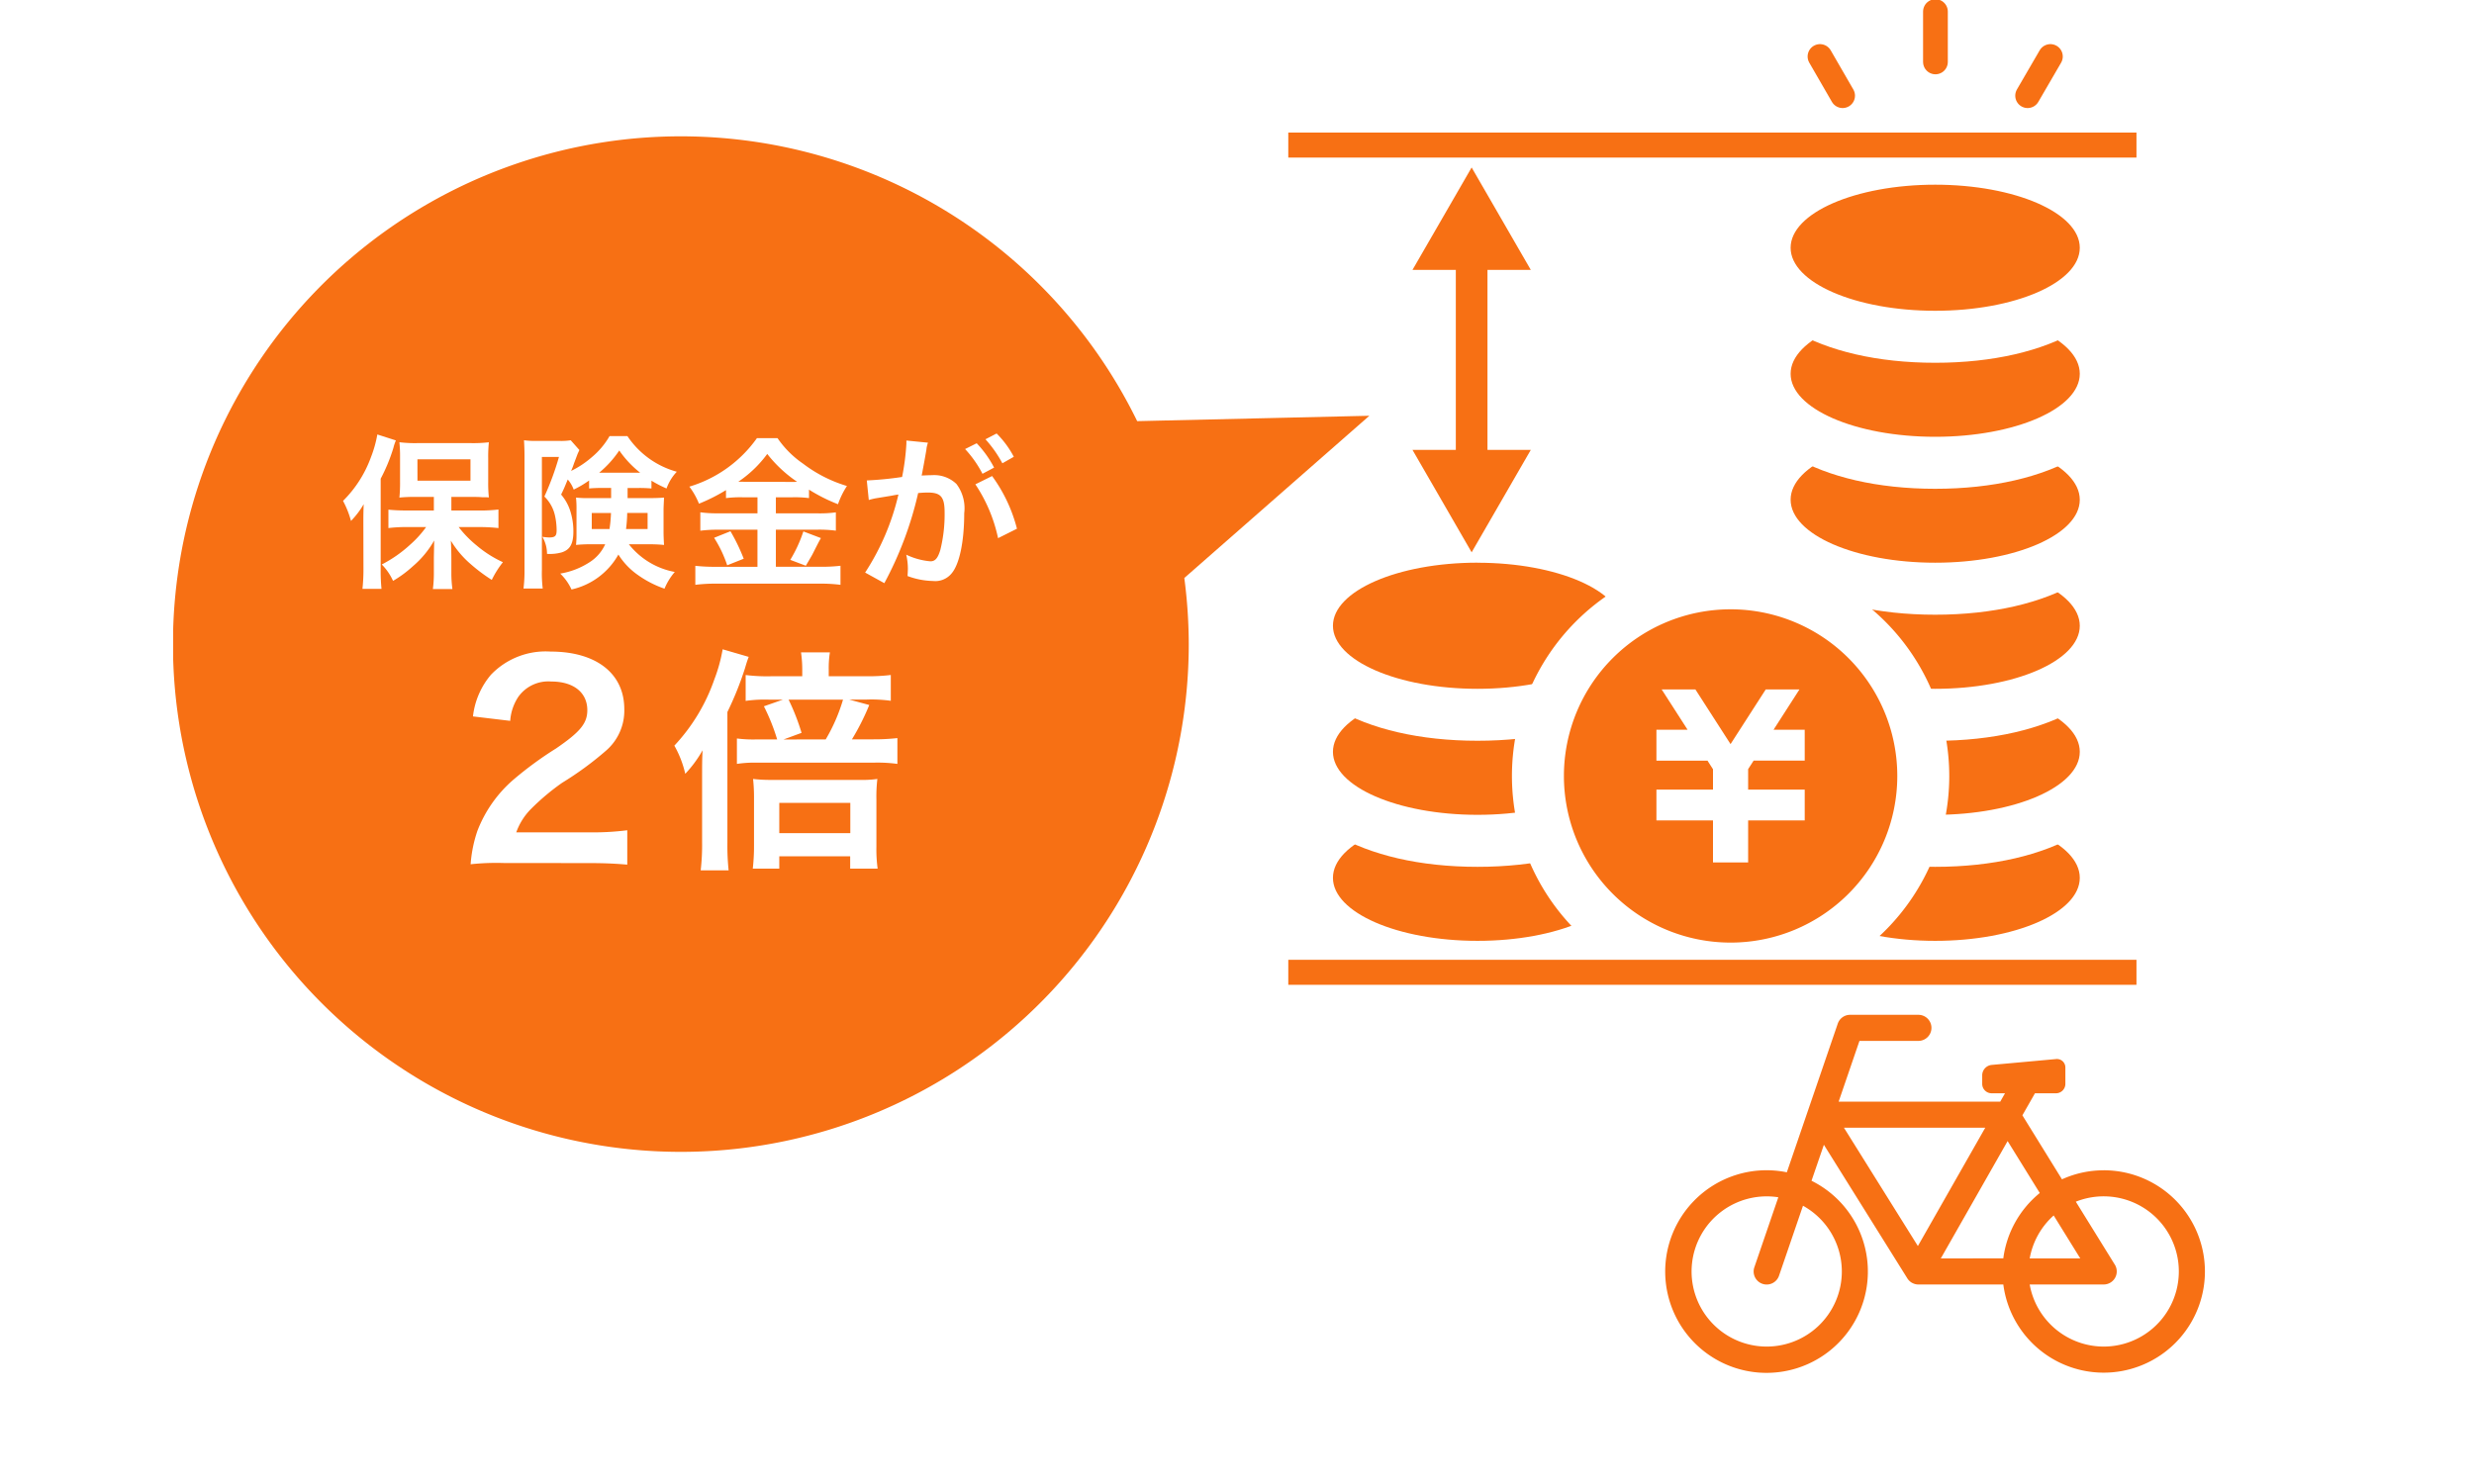 <svg xmlns="http://www.w3.org/2000/svg" xmlns:xlink="http://www.w3.org/1999/xlink" width="200" height="120" viewBox="0 0 200 120">
  <defs>
    <clipPath id="clip-path">
      <rect id="長方形_584" data-name="長方形 584" width="164.248" height="111" fill="none"/>
    </clipPath>
  </defs>
  <g id="features_no4_pic" transform="translate(-3716 -2569.054)">
    <rect id="長方形_447" data-name="長方形 447" width="200" height="120" transform="translate(3716 2569.054)" fill="#fff"/>
    <g id="グループ_667" data-name="グループ 667" transform="translate(3730 2569.054)">
      <g id="グループ_666" data-name="グループ 666" transform="translate(0 0)" clip-path="url(#clip-path)">
        <path id="パス_1682" data-name="パス 1682" d="M96.7,34.364l-18.77.434A41.059,41.059,0,1,0,82.1,52.833a41.5,41.5,0,0,0-.359-5.351Z" transform="translate(0 -0.744)" fill="#f77014"/>
        <path id="パス_1683" data-name="パス 1683" d="M16.3,44.613c0-.441,0-.749.026-1.473A6.845,6.845,0,0,1,15.3,44.493a7.464,7.464,0,0,0-.643-1.621,9.579,9.579,0,0,0,2.263-3.55,9.521,9.521,0,0,0,.51-1.821l1.5.482a3.668,3.668,0,0,0-.2.6A14.064,14.064,0,0,1,17.7,41.077v7.354a14.4,14.4,0,0,0,.067,1.553h-1.54a14.336,14.336,0,0,0,.081-1.567ZM22,42.55h-1.42a12.449,12.449,0,0,0-1.366.054,11.936,11.936,0,0,0,.053-1.3V39.348a10.839,10.839,0,0,0-.053-1.218A10.514,10.514,0,0,0,20.7,38.2h4.273a11.025,11.025,0,0,0,1.474-.067,11.434,11.434,0,0,0-.054,1.3v1.9a10.814,10.814,0,0,0,.054,1.258,3.226,3.226,0,0,0-.389-.012,2.732,2.732,0,0,1-.3-.014c-.254-.014-.468-.014-.643-.014h-1.7v1.1H25.76a12.461,12.461,0,0,0,1.461-.081v1.5a13.546,13.546,0,0,0-1.42-.081H24.006a8.894,8.894,0,0,0,1.433,1.473,9.218,9.218,0,0,0,2.143,1.367,7.689,7.689,0,0,0-.9,1.432,13.556,13.556,0,0,1-1.7-1.272,7.789,7.789,0,0,1-1.608-1.9c.027.442.04,1.072.04,1.433v1.246A9.419,9.419,0,0,0,23.5,50h-1.58A9.624,9.624,0,0,0,22,48.751V47.493c0-.108.013-.589.026-1.42a7.694,7.694,0,0,1-1.714,2.076A9.5,9.5,0,0,1,18.7,49.341a4.5,4.5,0,0,0-.911-1.326,10.461,10.461,0,0,0,2.3-1.608,8.4,8.4,0,0,0,1.285-1.419H19.786a11.985,11.985,0,0,0-1.46.081V43.582c.429.04.857.067,1.46.067H22Zm-1.326-1.312h4.286V39.51H20.671Z" transform="translate(-0.926 -2.369)" fill="#fff"/>
        <path id="パス_1684" data-name="パス 1684" d="M36.618,41.836a10.668,10.668,0,0,0-1.085.04v-.644a8.551,8.551,0,0,1-1.246.736,2.577,2.577,0,0,0-.482-.817c-.281.684-.294.724-.535,1.219a3.819,3.819,0,0,1,.722,1.272,5.392,5.392,0,0,1,.269,1.715c0,.991-.269,1.474-.938,1.687a3.543,3.543,0,0,1-1.193.121,2.723,2.723,0,0,0-.375-1.379,4.844,4.844,0,0,0,.536.052c.5,0,.616-.12.616-.589a5.564,5.564,0,0,0-.133-1.179,3.062,3.062,0,0,0-.857-1.54,22.46,22.46,0,0,0,1.178-3.2H31.716v9.121a10.23,10.23,0,0,0,.067,1.515H30.229a11.207,11.207,0,0,0,.081-1.541V39.237c0-.441-.014-.829-.04-1.258a6.921,6.921,0,0,0,1.018.053h1.847a4.928,4.928,0,0,0,.912-.053l.7.79c-.107.229-.161.348-.173.389-.067.174-.148.4-.255.67a6.1,6.1,0,0,1-.242.63,7.615,7.615,0,0,0,1.662-1.1,6.3,6.3,0,0,0,1.446-1.714h1.446a7.047,7.047,0,0,0,3.991,2.88,3.824,3.824,0,0,0-.83,1.354,9.854,9.854,0,0,1-1.219-.63v.63a10.162,10.162,0,0,0-1.085-.04h-.844v.817h1.782c.535,0,.817-.014,1.165-.04-.027.589-.04.75-.04,1.071v1.7c0,.267.013.63.04,1.058a11.172,11.172,0,0,0-1.26-.053H38.749a6.147,6.147,0,0,0,3.71,2.237,4.953,4.953,0,0,0-.831,1.352,8.444,8.444,0,0,1-2.157-1.111A5.7,5.7,0,0,1,37.9,47.22a5.786,5.786,0,0,1-3.79,2.825,4.248,4.248,0,0,0-.91-1.285,6.218,6.218,0,0,0,2.4-.938,3.348,3.348,0,0,0,1.233-1.432H35.694a10.864,10.864,0,0,0-1.22.053c.014-.121.014-.121.027-.362.013-.121.013-.362.013-.536V43.577a8.265,8.265,0,0,0-.04-.964,8.349,8.349,0,0,0,1.152.04h1.687v-.817Zm-.871,2.022v1.3h1.434a10.644,10.644,0,0,0,.121-1.3ZM39.658,40.6a8.2,8.2,0,0,1-1.687-1.795A8.428,8.428,0,0,1,36.35,40.6h3.308Zm-1.045,3.255a11.788,11.788,0,0,1-.094,1.3h1.742v-1.3Z" transform="translate(-1.909 -2.378)" fill="#fff"/>
        <path id="パス_1685" data-name="パス 1685" d="M48.816,42.6a9.254,9.254,0,0,0-1.313.067V42.02a14.587,14.587,0,0,1-2.184,1.1,5.912,5.912,0,0,0-.778-1.38,10.329,10.329,0,0,0,5.465-3.924h1.661a7.914,7.914,0,0,0,2.063,2.063,11.083,11.083,0,0,0,3.55,1.808,6.765,6.765,0,0,0-.723,1.474,13.667,13.667,0,0,1-2.344-1.179v.684A9.047,9.047,0,0,0,52.9,42.6H51.535v1.3h3.389a9.537,9.537,0,0,0,1.46-.081V45.3a10.49,10.49,0,0,0-1.474-.081H51.535v3h3.643a12.579,12.579,0,0,0,1.58-.081v1.541a12.258,12.258,0,0,0-1.607-.095H46.686a13.12,13.12,0,0,0-1.662.095V48.142a14.523,14.523,0,0,0,1.662.081h3.361v-3H46.874a10.867,10.867,0,0,0-1.446.081V43.815a9.892,9.892,0,0,0,1.459.081h3.162V42.6Zm-.952,2.746a15.4,15.4,0,0,1,1.072,2.223L47.6,48.1a9.778,9.778,0,0,0-1.058-2.223Zm.912-4,4.152.013c.121,0,.121,0,.321-.013a10.568,10.568,0,0,1-2.411-2.25,9.432,9.432,0,0,1-2.344,2.25Zm6.4,4.554c-.174.308-.174.308-.67,1.286-.04.081-.094.174-.549.951L52.7,47.66a11.112,11.112,0,0,0,1.059-2.3Z" transform="translate(-2.813 -2.389)" fill="#fff"/>
        <path id="パス_1686" data-name="パス 1686" d="M64.658,38.754c-.067.389-.161.938-.3,1.661-.04.228-.04.228-.081.4.4-.014.589-.028.831-.028a2.6,2.6,0,0,1,1.982.71,3.251,3.251,0,0,1,.63,2.371c0,2.3-.389,4.139-1.031,4.875a1.7,1.7,0,0,1-1.488.6,6.2,6.2,0,0,1-2.062-.4c.013-.255.027-.455.027-.59a5.043,5.043,0,0,0-.134-1.137,5.626,5.626,0,0,0,1.955.536c.389,0,.6-.256.8-.912a11.9,11.9,0,0,0,.348-3.054c0-1.232-.307-1.594-1.339-1.594-.281,0-.5.013-.8.04a28.744,28.744,0,0,1-2.733,7.287l-1.553-.857a19.718,19.718,0,0,0,2.692-6.31c-.2.027-.2.027-.63.107l-1.219.2a5.331,5.331,0,0,0-.548.135l-.161-1.581a27.582,27.582,0,0,0,2.854-.281,18.894,18.894,0,0,0,.348-2.706v-.241l1.742.174a3.1,3.1,0,0,0-.108.415Zm4.071-.548a8.642,8.642,0,0,1,1.406,1.968l-.938.5a9.043,9.043,0,0,0-1.406-2Zm1.245,2.652a12.434,12.434,0,0,1,2.01,4.258l-1.527.764a12.534,12.534,0,0,0-1.835-4.353Zm.831-1.032a9.869,9.869,0,0,0-1.366-1.942l.9-.468A7.7,7.7,0,0,1,71.729,39.3Z" transform="translate(-3.772 -2.363)" fill="#fff"/>
        <path id="パス_1687" data-name="パス 1687" d="M28.383,73.339a19.4,19.4,0,0,0-2.716.1,10.742,10.742,0,0,1,.547-2.7A10.4,10.4,0,0,1,29.1,66.622a29.091,29.091,0,0,1,3.475-2.548C34.51,62.747,35.1,62.053,35.1,60.98c0-1.432-1.116-2.317-2.906-2.317a2.975,2.975,0,0,0-2.674,1.242,3.993,3.993,0,0,0-.653,1.938l-3.011-.359a6.306,6.306,0,0,1,1.453-3.369,6.121,6.121,0,0,1,4.822-1.874c3.685,0,5.958,1.769,5.958,4.653A4.272,4.272,0,0,1,36.6,64.263a26.263,26.263,0,0,1-3.538,2.59,18.62,18.62,0,0,0-2.506,2.106,5.086,5.086,0,0,0-1.2,1.9h5.9a22.16,22.16,0,0,0,3.074-.169v2.78c-.988-.084-1.832-.126-3.179-.126Z" transform="translate(-1.621 -3.553)" fill="#fff"/>
        <path id="パス_1688" data-name="パス 1688" d="M45.49,66.337c0-.919,0-1.341.038-2.126a9.515,9.515,0,0,1-1.4,1.9,8.319,8.319,0,0,0-.881-2.277,14.982,14.982,0,0,0,3.234-5.359,12.735,12.735,0,0,0,.671-2.431l2.105.612c-.115.306-.171.479-.306.938a26.3,26.3,0,0,1-1.416,3.522V71.7a19.126,19.126,0,0,0,.1,2.22H45.376a18.036,18.036,0,0,0,.114-2.278Zm13.15-8.116a15.1,15.1,0,0,0,2.105-.1v2.087a11.429,11.429,0,0,0-1.933-.1H57.377l1.627.44a19.613,19.613,0,0,1-1.4,2.776h1.722a17.181,17.181,0,0,0,1.952-.1v2.087a11.988,11.988,0,0,0-1.952-.1H49.95a9.548,9.548,0,0,0-1.646.1V63.255a10.319,10.319,0,0,0,1.588.077h1.667a16.333,16.333,0,0,0-1.073-2.679l1.532-.537H50.926a10.892,10.892,0,0,0-1.914.1V58.124a13.846,13.846,0,0,0,2.068.1h2.507v-.574a9.7,9.7,0,0,0-.1-1.359h2.335a7.957,7.957,0,0,0-.095,1.34v.594ZM51.73,73.782H49.587a15.956,15.956,0,0,0,.1-1.876v-3.79a13.873,13.873,0,0,0-.076-1.588,11.874,11.874,0,0,0,1.53.076h7.1a8.376,8.376,0,0,0,1.417-.076,12.274,12.274,0,0,0-.077,1.646V72a11.624,11.624,0,0,0,.1,1.78h-2.22v-.995H51.73Zm0-2.87h5.742v-2.45H51.73Zm3.752-7.58a14.17,14.17,0,0,0,1.4-3.216h-4.4A17.468,17.468,0,0,1,53.53,62.8l-1.456.536Z" transform="translate(-2.732 -3.54)" fill="#fff"/>
        <path id="パス_1689" data-name="パス 1689" d="M164.2,100.167a8.122,8.122,0,0,0-3.374.729l-3.2-5.175,1.015-1.782h1.7a.762.762,0,0,0,.759-.759V91.861a.682.682,0,0,0-.756-.69l-5.212.475a.85.85,0,0,0-.755.828v.705a.761.761,0,0,0,.759.759h1.084l-.384.675H142.772l1.682-4.911h4.766a1.054,1.054,0,1,0,0-2.108H143.7a1.053,1.053,0,0,0-1,.712l-4.117,12.022a8.192,8.192,0,1,0,1.995.685l1-2.91,6.746,10.8a.912.912,0,0,0,.076.106.216.216,0,0,0,.019.022q.031.037.065.07l.024.022c.024.022.05.044.077.065l.018.014a.956.956,0,0,0,.1.063l0,0c.027.015.055.028.083.04s.027.014.04.019.033.011.05.017a1.056,1.056,0,0,0,.342.06h6.866a8.183,8.183,0,1,0,8.115-9.237m-21.17,8.183a6.073,6.073,0,1,1-5.134-6l-1.938,5.66a1.054,1.054,0,1,0,1.995.683l1.937-5.658a6.079,6.079,0,0,1,3.14,5.317m17.126-4.53,2.151,3.475h-4.089a6.07,6.07,0,0,1,1.938-3.475m-10.978,2.472-5.98-9.571h11.428Zm1.854,1,5.4-9.488,2.6,4.2a8.177,8.177,0,0,0-2.949,5.287Zm13.167,7.129a6.084,6.084,0,0,1-5.982-5.021H164.2a1.054,1.054,0,0,0,.865-1.656l-3.119-5.038a6.074,6.074,0,1,1,2.252,11.715" transform="translate(-8.134 -5.533)" fill="#f77014"/>
        <path id="パス_1690" data-name="パス 1690" d="M151.117,82.476c-6.852,0-13.79-2.472-13.79-7.2s6.938-7.2,13.79-7.2,13.789,2.471,13.789,7.2-6.937,7.2-13.789,7.2" transform="translate(-8.674 -4.3)" fill="#f77014"/>
        <path id="パス_1691" data-name="パス 1691" d="M150.976,70.043c6.455,0,11.688,2.281,11.688,5.1s-5.233,5.095-11.688,5.095-11.688-2.281-11.688-5.095,5.233-5.1,11.688-5.1m0-4.2c-9.356,0-15.891,3.823-15.891,9.3s6.534,9.3,15.891,9.3,15.89-3.822,15.89-9.3-6.533-9.3-15.89-9.3" transform="translate(-8.533 -4.159)" fill="#fff"/>
        <path id="パス_1692" data-name="パス 1692" d="M151.117,71.6c-6.852,0-13.79-2.472-13.79-7.2s6.938-7.2,13.79-7.2,13.789,2.471,13.789,7.2-6.937,7.2-13.789,7.2" transform="translate(-8.674 -3.613)" fill="#f77014"/>
        <path id="パス_1693" data-name="パス 1693" d="M150.976,59.166c6.455,0,11.688,2.281,11.688,5.1s-5.233,5.095-11.688,5.095-11.688-2.281-11.688-5.095,5.233-5.1,11.688-5.1m0-4.2c-9.356,0-15.891,3.823-15.891,9.3s6.534,9.3,15.891,9.3,15.89-3.822,15.89-9.3-6.533-9.3-15.89-9.3" transform="translate(-8.533 -3.472)" fill="#fff"/>
        <path id="パス_1694" data-name="パス 1694" d="M151.117,60.722c-6.852,0-13.79-2.472-13.79-7.2s6.938-7.2,13.79-7.2,13.789,2.471,13.789,7.2-6.937,7.2-13.789,7.2" transform="translate(-8.674 -2.926)" fill="#f77014"/>
        <path id="パス_1695" data-name="パス 1695" d="M150.976,48.289c6.455,0,11.688,2.281,11.688,5.1s-5.233,5.095-11.688,5.095-11.688-2.281-11.688-5.095,5.233-5.1,11.688-5.1m0-4.2c-9.356,0-15.891,3.823-15.891,9.3s6.534,9.3,15.891,9.3,15.89-3.822,15.89-9.3-6.533-9.3-15.89-9.3" transform="translate(-8.533 -2.785)" fill="#fff"/>
        <path id="パス_1696" data-name="パス 1696" d="M151.117,49.845c-6.852,0-13.79-2.472-13.79-7.2s6.938-7.2,13.79-7.2,13.789,2.471,13.789,7.2-6.937,7.2-13.789,7.2" transform="translate(-8.674 -2.239)" fill="#f77014"/>
        <path id="パス_1697" data-name="パス 1697" d="M150.976,37.413c6.455,0,11.688,2.281,11.688,5.1S157.43,47.6,150.976,47.6s-11.688-2.281-11.688-5.095,5.233-5.1,11.688-5.1m0-4.2c-9.356,0-15.891,3.823-15.891,9.3s6.534,9.3,15.891,9.3,15.89-3.822,15.89-9.3-6.533-9.3-15.89-9.3" transform="translate(-8.533 -2.098)" fill="#fff"/>
        <path id="パス_1698" data-name="パス 1698" d="M151.117,38.97c-6.852,0-13.79-2.472-13.79-7.2s6.938-7.2,13.79-7.2,13.789,2.471,13.789,7.2-6.937,7.2-13.789,7.2" transform="translate(-8.674 -1.552)" fill="#f77014"/>
        <path id="パス_1699" data-name="パス 1699" d="M150.976,26.536c6.455,0,11.688,2.281,11.688,5.1s-5.233,5.095-11.688,5.095-11.688-2.281-11.688-5.095,5.233-5.1,11.688-5.1m0-4.2c-9.356,0-15.891,3.823-15.891,9.3s6.534,9.3,15.891,9.3,15.89-3.822,15.89-9.3-6.533-9.3-15.89-9.3" transform="translate(-8.533 -1.411)" fill="#fff"/>
        <path id="パス_1700" data-name="パス 1700" d="M151.117,28.093c-6.852,0-13.79-2.472-13.79-7.2s6.938-7.2,13.79-7.2,13.789,2.471,13.789,7.2-6.937,7.2-13.789,7.2" transform="translate(-8.674 -0.865)" fill="#f77014"/>
        <path id="パス_1701" data-name="パス 1701" d="M150.976,15.659c6.455,0,11.688,2.281,11.688,5.1s-5.233,5.095-11.688,5.095-11.688-2.281-11.688-5.095,5.233-5.1,11.688-5.1m0-4.2c-9.356,0-15.891,3.823-15.891,9.3s6.534,9.3,15.891,9.3,15.89-3.822,15.89-9.3-6.533-9.3-15.89-9.3" transform="translate(-8.533 -0.724)" fill="#fff"/>
        <path id="パス_1702" data-name="パス 1702" d="M111.622,82.476c-6.852,0-13.789-2.472-13.789-7.2s6.937-7.2,13.789-7.2,13.79,2.471,13.79,7.2-6.938,7.2-13.79,7.2" transform="translate(-6.18 -4.3)" fill="#f77014"/>
        <path id="パス_1703" data-name="パス 1703" d="M111.482,70.043c6.455,0,11.688,2.281,11.688,5.1s-5.233,5.095-11.688,5.095-11.688-2.281-11.688-5.095,5.233-5.1,11.688-5.1m0-4.2c-9.356,0-15.891,3.823-15.891,9.3s6.534,9.3,15.891,9.3,15.89-3.822,15.89-9.3-6.533-9.3-15.89-9.3" transform="translate(-6.038 -4.159)" fill="#fff"/>
        <path id="パス_1704" data-name="パス 1704" d="M111.622,71.6c-6.852,0-13.789-2.472-13.789-7.2s6.937-7.2,13.789-7.2,13.79,2.471,13.79,7.2-6.938,7.2-13.79,7.2" transform="translate(-6.18 -3.613)" fill="#f77014"/>
        <path id="パス_1705" data-name="パス 1705" d="M111.482,59.166c6.455,0,11.688,2.281,11.688,5.1s-5.233,5.095-11.688,5.095-11.688-2.281-11.688-5.095,5.233-5.1,11.688-5.1m0-4.2c-9.356,0-15.891,3.823-15.891,9.3s6.534,9.3,15.891,9.3,15.89-3.822,15.89-9.3-6.533-9.3-15.89-9.3" transform="translate(-6.038 -3.472)" fill="#fff"/>
        <path id="パス_1706" data-name="パス 1706" d="M111.622,60.722c-6.852,0-13.789-2.472-13.789-7.2s6.937-7.2,13.789-7.2,13.79,2.471,13.79,7.2-6.938,7.2-13.79,7.2" transform="translate(-6.18 -2.926)" fill="#f77014"/>
        <path id="パス_1707" data-name="パス 1707" d="M111.482,48.289c6.455,0,11.688,2.281,11.688,5.1s-5.233,5.095-11.688,5.095S99.794,56.2,99.794,53.384s5.233-5.1,11.688-5.1m0-4.2c-9.356,0-15.891,3.823-15.891,9.3s6.534,9.3,15.891,9.3,15.89-3.822,15.89-9.3-6.533-9.3-15.89-9.3" transform="translate(-6.038 -2.785)" fill="#fff"/>
        <path id="パス_1708" data-name="パス 1708" d="M133.34,81.5a15.577,15.577,0,1,1,15.576-15.577A15.595,15.595,0,0,1,133.34,81.5" transform="translate(-7.438 -3.18)" fill="#f77014"/>
        <path id="パス_1709" data-name="パス 1709" d="M133.2,52.309a13.475,13.475,0,1,1-13.475,13.475A13.475,13.475,0,0,1,133.2,52.309m0-4.2a17.677,17.677,0,1,0,17.677,17.677A17.7,17.7,0,0,0,133.2,48.107" transform="translate(-7.297 -3.039)" fill="#fff"/>
        <path id="パス_1710" data-name="パス 1710" d="M139.98,63.265v2h-4.131l-.443.687V67.61h4.574V70.1h-4.574v3.4h-2.841V70.1h-4.573V67.61h4.573V65.961l-.444-.692h-4.129v-2.5h2.52l-2.094-3.258h2.726l2.84,4.418,2.843-4.418h2.726l-2.094,3.258h2.52Z" transform="translate(-8.085 -3.759)" fill="#fff"/>
        <rect id="長方形_582" data-name="長方形 582" width="68.568" height="2.022" transform="translate(90.146 10.72)" fill="#f77014"/>
        <rect id="長方形_583" data-name="長方形 583" width="68.568" height="2.022" transform="translate(90.146 77.612)" fill="#f77014"/>
        <line id="線_65" data-name="線 65" y2="17.355" transform="translate(104.969 20.424)" fill="none" stroke="#f77014" stroke-miterlimit="10" stroke-width="2.559"/>
        <path id="パス_1711" data-name="パス 1711" d="M106.942,22.736l4.782-8.281,4.782,8.281Z" transform="translate(-6.755 -0.913)" fill="#f77014"/>
        <path id="パス_1712" data-name="パス 1712" d="M106.942,38.833l4.782,8.281,4.782-8.281Z" transform="translate(-6.755 -2.453)" fill="#f77014"/>
        <line id="線_66" data-name="線 66" x2="1.83" y2="3.169" transform="translate(133.129 4.568)" fill="none" stroke="#f77014" stroke-linecap="round" stroke-miterlimit="10" stroke-width="2"/>
        <line id="線_67" data-name="線 67" x1="1.842" y2="3.169" transform="translate(149.914 4.568)" fill="none" stroke="#f77014" stroke-linecap="round" stroke-miterlimit="10" stroke-width="2"/>
        <line id="線_68" data-name="線 68" y2="4.071" transform="translate(142.463 0.936)" fill="none" stroke="#f77014" stroke-linecap="round" stroke-miterlimit="10" stroke-width="2"/>
      </g>
    </g>
  </g>
</svg>
